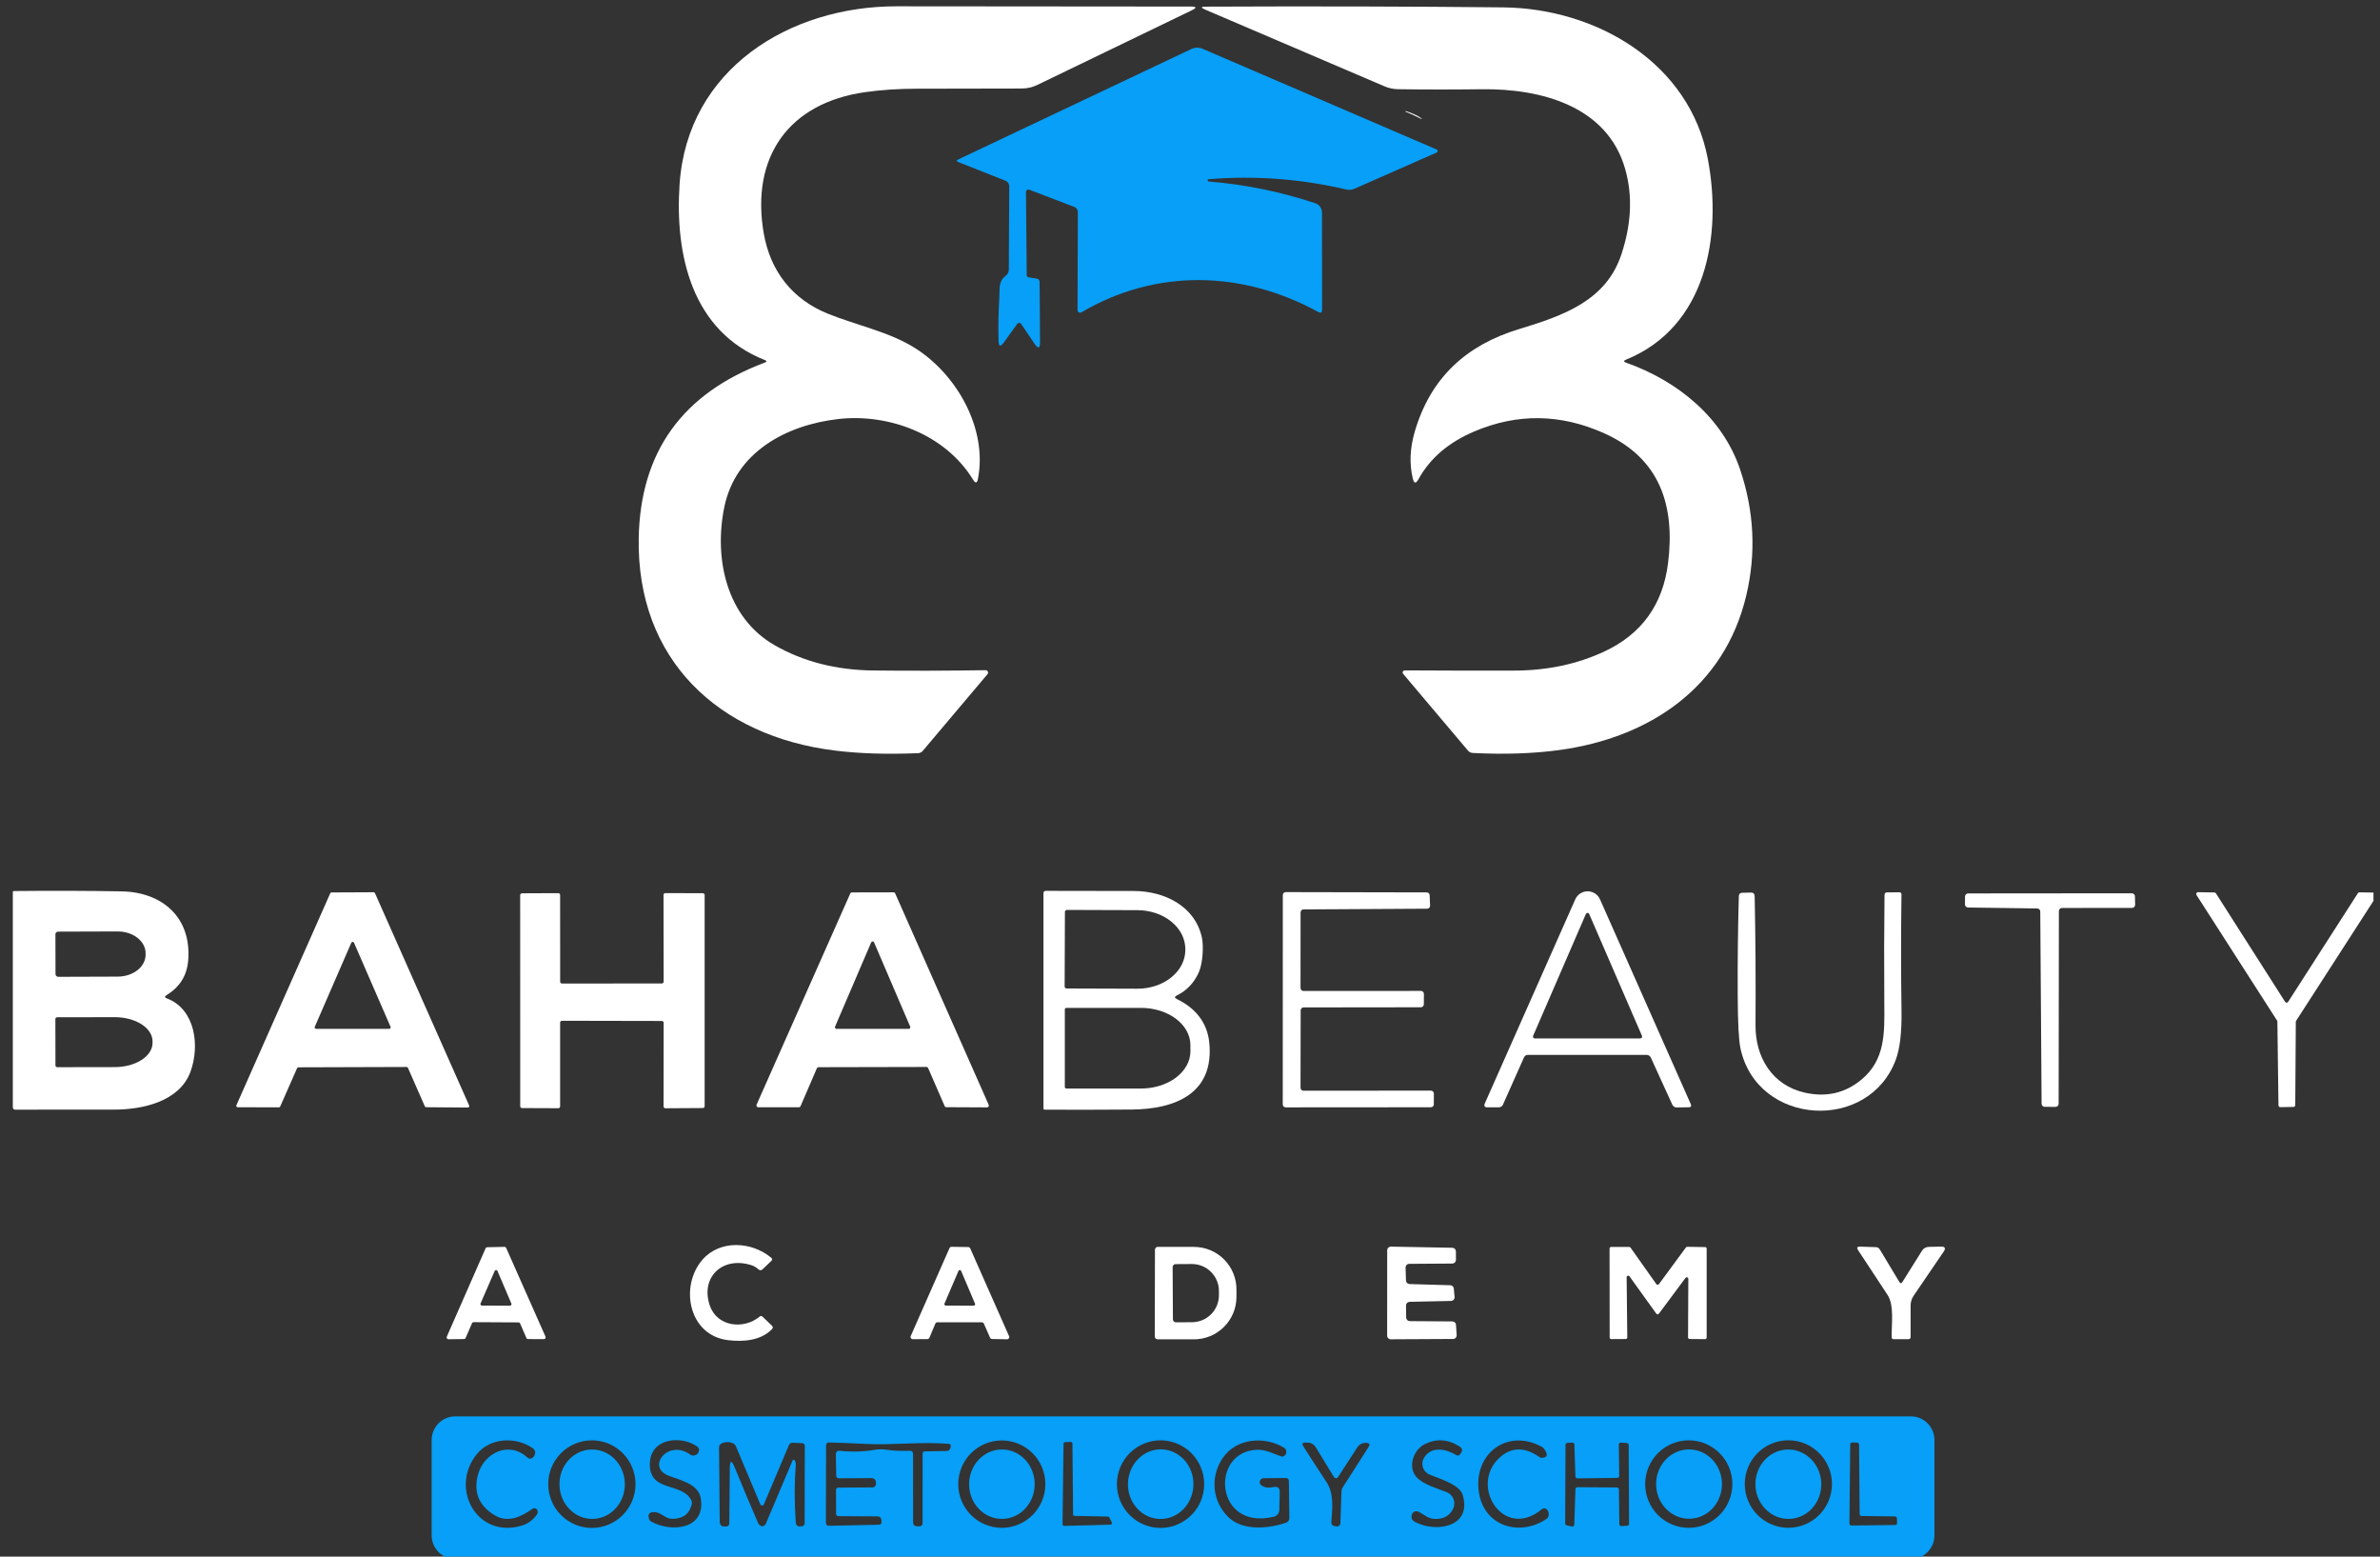 <svg width="182" height="119" viewBox="0 0 182 119" fill="none" xmlns="http://www.w3.org/2000/svg">
<rect x="0" y="0" width="182" height="119" fill="#333333" stroke="none"/>
<g clip-path="url(#clip0_63_758)">
<path d="M58.487 27.716C58.651 27.655 58.652 27.592 58.491 27.527C52.888 25.313 51.606 19.464 51.968 14.085C52.562 5.259 60.4 0.475 68.561 0.482C76.11 0.492 83.616 0.498 91.078 0.501C91.51 0.501 91.532 0.595 91.143 0.784L79.33 6.491C78.96 6.671 78.554 6.765 78.141 6.767C75.528 6.775 72.85 6.779 70.108 6.782C68.721 6.782 67.415 6.868 66.191 7.04C60.288 7.861 57.407 12.024 58.4 17.818C58.904 20.74 60.599 22.885 63.292 23.975C65.495 24.869 67.977 25.353 69.97 26.607C73.141 28.599 75.532 32.75 74.786 36.603C74.721 36.945 74.596 36.968 74.413 36.672C72.271 33.179 67.941 31.598 64.103 32.034C60.107 32.492 56.251 34.571 55.389 38.762C54.581 42.688 55.544 47.214 59.237 49.326C61.433 50.581 63.942 51.224 66.763 51.256C69.549 51.287 72.417 51.28 75.369 51.234C75.405 51.233 75.44 51.243 75.47 51.261C75.501 51.28 75.525 51.307 75.54 51.34C75.556 51.372 75.561 51.408 75.557 51.443C75.552 51.479 75.537 51.512 75.514 51.539L70.557 57.41C70.514 57.46 70.46 57.501 70.401 57.53C70.341 57.559 70.276 57.575 70.209 57.577C67.847 57.676 65.733 57.611 63.868 57.381C54.961 56.29 48.67 50.438 48.844 41.118C48.97 34.546 52.184 30.078 58.487 27.716Z" fill="white"/>
<path d="M124.354 27.727C128.292 29.119 131.731 31.922 133.068 35.891C134.146 39.093 134.302 42.306 133.536 45.531C131.858 52.594 126.097 56.403 119.251 57.338C117.263 57.609 115.058 57.684 112.635 57.563C112.478 57.556 112.348 57.492 112.247 57.37L107.297 51.511C107.278 51.488 107.266 51.459 107.262 51.43C107.258 51.4 107.263 51.37 107.275 51.342C107.288 51.315 107.308 51.292 107.333 51.275C107.358 51.259 107.387 51.25 107.417 51.249C110.173 51.266 112.971 51.271 115.809 51.264C118.314 51.259 120.603 50.774 122.676 49.81C125.541 48.474 127.169 46.213 127.56 43.027C128.093 38.694 126.977 35.055 122.679 33.125C119.348 31.63 116.035 31.583 112.74 32.983C110.773 33.817 109.351 35.035 108.471 36.636C108.276 36.993 108.131 36.973 108.036 36.578C107.771 35.464 107.817 34.286 108.174 33.045C109.381 28.861 112.149 26.375 116.153 25.161C119.581 24.125 122.821 22.976 123.988 19.447C124.756 17.132 124.855 14.965 124.285 12.944C122.911 8.062 117.762 6.768 113.32 6.822C111.116 6.851 108.977 6.85 106.902 6.819C106.55 6.814 106.202 6.74 105.877 6.601L92.15 0.73C91.807 0.582 91.822 0.508 92.194 0.508C100.362 0.472 107.94 0.49 114.929 0.563C122.082 0.636 129.213 4.798 130.601 12.162C131.71 18.04 130.477 24.997 124.35 27.491C124.145 27.573 124.146 27.652 124.354 27.727Z" fill="white"/>
<path d="M107.522 8.496C107.837 8.605 108.337 8.79 108.598 8.979C108.801 9.127 108.79 9.144 108.565 9.03C108.23 8.856 107.867 8.691 107.478 8.536C107.456 8.526 107.456 8.517 107.478 8.507C107.488 8.502 107.498 8.498 107.507 8.496C107.512 8.494 107.517 8.494 107.522 8.496Z" fill="white"/>
<path d="M12.753 76.321C14.935 77.138 15.297 79.948 14.565 81.933C13.732 84.198 10.938 84.826 8.724 84.826C6.139 84.831 3.613 84.832 1.147 84.83C1.102 84.83 1.06 84.812 1.029 84.781C0.998 84.75 0.98 84.707 0.98 84.663V68.211C0.98 68.15 1.011 68.119 1.074 68.117C3.951 68.087 6.694 68.096 9.303 68.142C12.373 68.197 14.637 70.098 14.395 73.38C14.3 74.62 13.728 75.459 12.728 76.084C12.578 76.179 12.586 76.258 12.753 76.321ZM4.238 71.424L4.245 74.47C4.245 74.498 4.25 74.524 4.261 74.549C4.271 74.574 4.286 74.597 4.306 74.616C4.325 74.635 4.348 74.65 4.373 74.659C4.398 74.67 4.424 74.674 4.451 74.674L9.01 74.659C9.575 74.657 10.116 74.479 10.514 74.165C10.912 73.851 11.135 73.426 11.133 72.984V72.867C11.133 72.648 11.077 72.431 10.969 72.229C10.861 72.027 10.703 71.844 10.505 71.689C10.306 71.535 10.071 71.413 9.812 71.33C9.553 71.247 9.275 71.205 8.995 71.206L4.437 71.221C4.384 71.222 4.333 71.244 4.296 71.282C4.258 71.32 4.238 71.371 4.238 71.424ZM4.234 77.902L4.241 81.45C4.241 81.467 4.245 81.485 4.251 81.501C4.258 81.517 4.268 81.532 4.281 81.545C4.293 81.557 4.308 81.567 4.324 81.574C4.34 81.581 4.358 81.584 4.375 81.584L8.782 81.577C9.161 81.576 9.537 81.528 9.887 81.434C10.238 81.34 10.556 81.203 10.824 81.031C11.092 80.858 11.304 80.653 11.448 80.428C11.593 80.203 11.667 79.963 11.666 79.719V79.603C11.664 79.113 11.359 78.643 10.816 78.298C10.274 77.952 9.54 77.759 8.774 77.76L4.368 77.767C4.333 77.767 4.298 77.781 4.273 77.807C4.248 77.832 4.234 77.866 4.234 77.902Z" fill="white"/>
<path d="M89.998 76.377C91.386 77.042 92.317 78.147 92.473 79.692C92.871 83.61 89.853 84.792 86.552 84.821C84.341 84.838 82.121 84.841 79.892 84.832C79.826 84.829 79.794 84.795 79.794 84.73V68.296C79.794 68.168 79.858 68.103 79.986 68.103C82.076 68.106 84.317 68.11 86.711 68.114C89.001 68.118 91.364 69.23 91.908 71.662C92.049 72.287 91.987 73.625 91.676 74.323C91.316 75.135 90.757 75.726 89.998 76.097C89.807 76.191 89.807 76.285 89.998 76.377ZM81.435 69.714L81.414 75.413C81.414 75.454 81.43 75.493 81.458 75.521C81.487 75.55 81.525 75.566 81.566 75.566L86.965 75.584C87.447 75.586 87.924 75.511 88.37 75.363C88.816 75.216 89.221 74.999 89.562 74.724C89.904 74.45 90.175 74.123 90.361 73.764C90.546 73.404 90.642 73.019 90.643 72.629V72.556C90.645 71.77 90.261 71.015 89.576 70.457C88.89 69.898 87.959 69.583 86.987 69.579L81.588 69.561C81.547 69.561 81.508 69.577 81.48 69.606C81.451 69.635 81.435 69.673 81.435 69.714ZM81.428 77.165V83.098C81.428 83.129 81.44 83.158 81.462 83.18C81.484 83.202 81.513 83.214 81.544 83.214H87.255C87.751 83.214 88.242 83.141 88.7 82.998C89.158 82.855 89.574 82.645 89.925 82.382C90.275 82.118 90.553 81.804 90.743 81.459C90.933 81.115 91.031 80.745 91.031 80.372V79.892C91.031 79.518 90.933 79.149 90.743 78.804C90.553 78.459 90.275 78.146 89.925 77.882C89.574 77.618 89.158 77.408 88.7 77.266C88.242 77.123 87.751 77.049 87.255 77.049H81.544C81.529 77.049 81.514 77.052 81.5 77.058C81.486 77.064 81.473 77.072 81.462 77.083C81.451 77.094 81.443 77.107 81.437 77.121C81.431 77.135 81.428 77.15 81.428 77.165Z" fill="white"/>
<path d="M21.327 84.654L18.174 84.646C18.156 84.646 18.139 84.641 18.123 84.633C18.107 84.624 18.094 84.611 18.084 84.596C18.075 84.581 18.069 84.564 18.067 84.546C18.066 84.528 18.069 84.51 18.076 84.494L25.255 68.289C25.263 68.27 25.277 68.253 25.294 68.242C25.311 68.23 25.332 68.224 25.352 68.224L28.57 68.209C28.592 68.209 28.613 68.215 28.631 68.226C28.649 68.238 28.663 68.255 28.672 68.274L35.876 84.512C35.884 84.529 35.887 84.547 35.886 84.566C35.885 84.585 35.879 84.603 35.869 84.619C35.858 84.634 35.844 84.647 35.828 84.656C35.811 84.665 35.793 84.669 35.774 84.668L32.585 84.643C32.564 84.642 32.544 84.636 32.527 84.624C32.509 84.613 32.496 84.597 32.487 84.577L31.194 81.633C31.185 81.613 31.171 81.597 31.153 81.585C31.135 81.573 31.114 81.567 31.092 81.567L22.816 81.593C22.795 81.593 22.775 81.6 22.757 81.611C22.74 81.623 22.726 81.639 22.718 81.658L21.428 84.588C21.419 84.608 21.405 84.625 21.387 84.636C21.369 84.648 21.348 84.654 21.327 84.654ZM24.073 78.492C24.065 78.51 24.062 78.529 24.063 78.548C24.065 78.567 24.071 78.586 24.081 78.602C24.092 78.618 24.106 78.631 24.123 78.64C24.14 78.648 24.159 78.653 24.178 78.652H29.759C29.778 78.653 29.797 78.648 29.814 78.64C29.831 78.631 29.845 78.618 29.856 78.602C29.866 78.586 29.872 78.567 29.874 78.548C29.875 78.529 29.872 78.51 29.864 78.492L27.07 72.066C27.061 72.046 27.047 72.03 27.029 72.019C27.011 72.007 26.99 72.001 26.969 72.001C26.947 72.001 26.927 72.007 26.909 72.019C26.891 72.03 26.876 72.046 26.867 72.066L24.073 78.492Z" fill="white"/>
<path d="M61.089 84.649H57.987C57.963 84.649 57.94 84.643 57.919 84.632C57.898 84.621 57.88 84.604 57.867 84.584C57.854 84.564 57.846 84.542 57.844 84.518C57.842 84.494 57.847 84.47 57.856 84.449L65.02 68.306C65.031 68.281 65.049 68.26 65.072 68.245C65.094 68.231 65.12 68.222 65.147 68.222L68.329 68.215C68.356 68.215 68.382 68.223 68.404 68.238C68.427 68.253 68.444 68.274 68.455 68.298L75.605 84.456C75.615 84.478 75.619 84.501 75.617 84.525C75.615 84.549 75.607 84.572 75.594 84.592C75.581 84.612 75.563 84.628 75.543 84.639C75.522 84.65 75.498 84.656 75.474 84.656L72.365 84.641C72.338 84.641 72.312 84.633 72.29 84.618C72.267 84.603 72.249 84.582 72.239 84.558L70.974 81.65C70.963 81.625 70.944 81.603 70.921 81.588C70.898 81.573 70.871 81.566 70.843 81.566L62.596 81.584C62.569 81.584 62.541 81.592 62.518 81.607C62.495 81.621 62.477 81.643 62.466 81.668L61.219 84.561C61.208 84.587 61.19 84.609 61.167 84.625C61.144 84.64 61.117 84.649 61.089 84.649ZM63.857 78.487C63.849 78.505 63.846 78.525 63.848 78.545C63.849 78.565 63.856 78.584 63.867 78.6C63.877 78.617 63.892 78.63 63.91 78.64C63.927 78.649 63.946 78.654 63.966 78.654H69.495C69.515 78.654 69.534 78.649 69.552 78.64C69.569 78.63 69.584 78.617 69.594 78.6C69.605 78.584 69.612 78.565 69.613 78.545C69.615 78.525 69.612 78.505 69.604 78.487L66.839 72.039C66.83 72.018 66.814 72 66.795 71.988C66.776 71.975 66.754 71.969 66.731 71.969C66.708 71.969 66.685 71.975 66.666 71.988C66.647 72 66.631 72.018 66.622 72.039L63.857 78.487Z" fill="white"/>
<path d="M99.456 69.748L99.452 75.531C99.452 75.591 99.476 75.648 99.518 75.69C99.56 75.733 99.617 75.756 99.677 75.756L108.663 75.753C108.723 75.753 108.78 75.776 108.822 75.819C108.864 75.861 108.888 75.918 108.888 75.978L108.881 76.778C108.881 76.838 108.857 76.895 108.815 76.937C108.773 76.979 108.716 77.003 108.656 77.003L99.688 77.014C99.628 77.014 99.571 77.038 99.529 77.08C99.487 77.122 99.463 77.18 99.463 77.239L99.452 83.157C99.452 83.217 99.476 83.274 99.518 83.317C99.56 83.359 99.617 83.382 99.677 83.382L109.424 83.375C109.454 83.375 109.484 83.381 109.511 83.393C109.539 83.404 109.563 83.421 109.584 83.442C109.605 83.464 109.622 83.489 109.633 83.517C109.644 83.545 109.649 83.574 109.649 83.604L109.645 84.426C109.644 84.485 109.62 84.541 109.578 84.583C109.536 84.624 109.48 84.647 109.421 84.647L98.318 84.655C98.288 84.655 98.259 84.649 98.232 84.638C98.205 84.626 98.18 84.61 98.159 84.589C98.138 84.568 98.121 84.543 98.11 84.516C98.099 84.488 98.093 84.459 98.093 84.429L98.097 68.425C98.097 68.365 98.12 68.308 98.163 68.265C98.205 68.223 98.262 68.199 98.321 68.199L109.102 68.221C109.159 68.221 109.215 68.243 109.257 68.283C109.299 68.323 109.324 68.378 109.326 68.436L109.359 69.235C109.36 69.265 109.355 69.295 109.344 69.323C109.334 69.351 109.318 69.376 109.297 69.398C109.276 69.42 109.252 69.437 109.225 69.449C109.197 69.461 109.168 69.467 109.138 69.468L99.68 69.522C99.621 69.522 99.564 69.546 99.521 69.588C99.479 69.631 99.456 69.688 99.456 69.748Z" fill="white"/>
<path d="M126.241 80.852C126.214 80.79 126.169 80.738 126.112 80.701C126.055 80.664 125.99 80.645 125.923 80.645L116.838 80.641C116.775 80.641 116.713 80.659 116.66 80.694C116.607 80.728 116.566 80.777 116.541 80.834L114.936 84.436C114.873 84.577 114.764 84.648 114.61 84.651L113.754 84.654C113.525 84.657 113.457 84.551 113.552 84.338L120.462 68.751C120.544 68.568 120.676 68.413 120.844 68.304C121.012 68.195 121.208 68.137 121.408 68.137C121.607 68.137 121.803 68.195 121.971 68.304C122.139 68.413 122.272 68.568 122.353 68.751L129.293 84.403C129.365 84.566 129.313 84.647 129.137 84.647L128.231 84.662C128.067 84.664 127.949 84.59 127.879 84.44L126.241 80.852ZM117.237 79.191C117.228 79.212 117.224 79.234 117.226 79.257C117.228 79.279 117.235 79.301 117.247 79.32C117.259 79.339 117.276 79.355 117.296 79.366C117.315 79.377 117.337 79.383 117.36 79.384H125.441C125.463 79.383 125.485 79.377 125.505 79.366C125.524 79.355 125.541 79.339 125.553 79.32C125.565 79.301 125.573 79.279 125.575 79.257C125.576 79.234 125.573 79.212 125.564 79.191L121.527 69.874C121.517 69.85 121.499 69.828 121.476 69.813C121.454 69.798 121.427 69.79 121.4 69.79C121.373 69.79 121.347 69.798 121.324 69.813C121.302 69.828 121.284 69.85 121.273 69.874L117.237 79.191Z" fill="white"/>
<path d="M134.246 78.38C134.228 80.834 135.532 82.975 138.018 83.531C139.649 83.897 141.085 83.57 142.327 82.549C144.182 81.022 144.11 78.951 144.095 76.755C144.073 73.837 144.078 71.058 144.11 68.416C144.112 68.286 144.177 68.22 144.305 68.22L145.236 68.213C145.35 68.213 145.407 68.27 145.407 68.384C145.366 71.415 145.367 74.386 145.41 77.297C145.432 78.913 145.29 80.142 144.983 80.983C142.928 86.588 134.384 86.09 133.097 80.157C132.964 79.552 132.893 78.21 132.884 76.133C132.871 73.473 132.9 70.932 132.97 68.511C132.975 68.341 133.062 68.254 133.231 68.249L133.88 68.235C134.076 68.227 134.176 68.323 134.181 68.522C134.246 71.716 134.268 75.002 134.246 78.38Z" fill="white"/>
<path d="M180.425 68.216L181.657 68.238C181.682 68.238 181.706 68.245 181.727 68.258C181.748 68.271 181.766 68.29 181.777 68.312C181.788 68.334 181.794 68.358 181.793 68.383C181.791 68.408 181.783 68.432 181.77 68.452L175.584 78.041C175.57 78.063 175.563 78.088 175.563 78.114L175.519 84.483C175.519 84.519 175.505 84.553 175.48 84.579C175.455 84.605 175.421 84.62 175.385 84.621L174.374 84.639C174.338 84.639 174.304 84.625 174.278 84.6C174.252 84.575 174.237 84.54 174.236 84.504L174.153 78.096C174.153 78.07 174.145 78.045 174.131 78.023L167.967 68.42C167.953 68.398 167.946 68.374 167.945 68.349C167.944 68.323 167.95 68.298 167.962 68.276C167.974 68.254 167.993 68.235 168.015 68.223C168.037 68.21 168.062 68.204 168.087 68.205L169.337 68.227C169.359 68.227 169.381 68.233 169.401 68.244C169.421 68.255 169.437 68.27 169.45 68.289L174.744 76.587C174.756 76.607 174.773 76.623 174.794 76.634C174.814 76.645 174.836 76.651 174.86 76.651C174.883 76.651 174.905 76.645 174.926 76.634C174.946 76.623 174.963 76.607 174.976 76.587L180.31 68.281C180.322 68.262 180.339 68.245 180.359 68.234C180.379 68.222 180.402 68.216 180.425 68.216Z" fill="white"/>
<path d="M42.833 78.173V84.582C42.833 84.618 42.818 84.654 42.792 84.68C42.767 84.706 42.732 84.72 42.695 84.72L39.919 84.709C39.901 84.709 39.883 84.706 39.867 84.699C39.85 84.692 39.835 84.681 39.822 84.669C39.809 84.656 39.799 84.641 39.792 84.624C39.785 84.607 39.782 84.589 39.782 84.571L39.778 68.428C39.778 68.391 39.793 68.356 39.818 68.33C39.844 68.305 39.879 68.29 39.916 68.29L42.695 68.279C42.732 68.279 42.767 68.294 42.792 68.32C42.818 68.345 42.833 68.38 42.833 68.417L42.836 75.051C42.836 75.069 42.84 75.087 42.847 75.104C42.854 75.121 42.864 75.136 42.877 75.149C42.889 75.162 42.905 75.172 42.921 75.179C42.938 75.186 42.956 75.189 42.974 75.189L50.613 75.182C50.649 75.182 50.684 75.167 50.71 75.141C50.736 75.115 50.75 75.08 50.75 75.044L50.739 68.413C50.739 68.377 50.754 68.342 50.78 68.316C50.806 68.29 50.841 68.275 50.877 68.275L53.747 68.283C53.784 68.283 53.819 68.297 53.844 68.323C53.87 68.349 53.885 68.384 53.885 68.421V84.567C53.885 84.604 53.87 84.639 53.844 84.665C53.819 84.691 53.784 84.706 53.747 84.706L50.881 84.724C50.844 84.724 50.809 84.709 50.783 84.683C50.758 84.657 50.743 84.622 50.743 84.585L50.75 78.188C50.75 78.17 50.747 78.152 50.74 78.135C50.733 78.118 50.723 78.103 50.71 78.09C50.697 78.078 50.682 78.067 50.665 78.06C50.649 78.053 50.631 78.05 50.613 78.05L42.971 78.035C42.934 78.035 42.899 78.05 42.873 78.076C42.847 78.102 42.833 78.137 42.833 78.173Z" fill="white"/>
<path d="M157.191 84.617L156.354 84.614C156.293 84.613 156.234 84.588 156.191 84.545C156.148 84.501 156.123 84.442 156.122 84.381L156.02 69.685C156.02 69.623 155.996 69.563 155.953 69.519C155.909 69.475 155.85 69.45 155.788 69.449L150.494 69.376C150.433 69.375 150.374 69.35 150.33 69.305C150.287 69.261 150.262 69.202 150.262 69.14L150.266 68.536C150.266 68.474 150.291 68.413 150.335 68.369C150.379 68.325 150.439 68.3 150.502 68.3L163.025 68.289C163.087 68.289 163.146 68.313 163.19 68.357C163.234 68.4 163.259 68.46 163.26 68.522L163.275 69.165C163.275 69.196 163.27 69.227 163.258 69.256C163.247 69.285 163.23 69.311 163.208 69.333C163.187 69.356 163.161 69.373 163.133 69.386C163.104 69.398 163.074 69.404 163.043 69.405L157.68 69.412C157.649 69.412 157.618 69.418 157.59 69.43C157.561 69.442 157.535 69.46 157.513 69.481C157.492 69.503 157.474 69.529 157.462 69.558C157.451 69.587 157.444 69.618 157.444 69.649L157.426 84.381C157.426 84.412 157.42 84.443 157.408 84.472C157.397 84.5 157.379 84.526 157.357 84.548C157.335 84.57 157.31 84.588 157.281 84.599C157.252 84.611 157.222 84.617 157.191 84.617Z" fill="white"/>
<path d="M57.425 96.709C55.208 96.029 53.548 97.672 54.28 99.806C54.834 101.424 56.86 101.667 58.099 100.646C58.172 100.585 58.242 100.588 58.309 100.653L59.041 101.355C59.058 101.37 59.071 101.389 59.08 101.41C59.089 101.431 59.094 101.453 59.094 101.476C59.094 101.498 59.09 101.521 59.082 101.542C59.073 101.563 59.061 101.582 59.045 101.598C58.197 102.485 56.864 102.591 55.686 102.452C52.635 102.096 51.953 98.298 53.736 96.28C55.063 94.775 57.461 94.895 58.972 96.146C59.069 96.226 59.072 96.309 58.98 96.397L58.324 97.025C58.213 97.132 58.102 97.133 57.99 97.029C57.826 96.879 57.638 96.772 57.425 96.709Z" fill="white"/>
<path d="M39.648 101.094L36.22 101.076C36.193 101.076 36.166 101.084 36.144 101.099C36.121 101.114 36.103 101.135 36.093 101.16L35.607 102.283C35.597 102.308 35.579 102.329 35.556 102.344C35.534 102.359 35.508 102.367 35.48 102.367L34.292 102.381C34.269 102.381 34.247 102.376 34.227 102.365C34.206 102.354 34.189 102.338 34.177 102.319C34.164 102.3 34.157 102.278 34.154 102.255C34.152 102.232 34.156 102.21 34.165 102.188L37.133 95.431C37.143 95.407 37.16 95.386 37.182 95.371C37.204 95.356 37.23 95.348 37.256 95.347L38.579 95.318C38.605 95.318 38.631 95.325 38.654 95.34C38.676 95.354 38.694 95.374 38.706 95.398L41.713 102.178C41.723 102.199 41.727 102.222 41.726 102.245C41.724 102.269 41.716 102.291 41.704 102.311C41.691 102.33 41.674 102.347 41.653 102.358C41.633 102.369 41.61 102.374 41.586 102.374L40.38 102.367C40.353 102.367 40.326 102.359 40.304 102.344C40.281 102.329 40.264 102.308 40.253 102.283L39.775 101.178C39.764 101.153 39.746 101.132 39.724 101.117C39.701 101.102 39.675 101.094 39.648 101.094ZM36.749 99.644C36.741 99.662 36.738 99.681 36.739 99.7C36.741 99.719 36.747 99.738 36.757 99.754C36.768 99.77 36.782 99.784 36.799 99.793C36.816 99.802 36.835 99.807 36.854 99.808L38.999 99.815C39.018 99.815 39.037 99.81 39.054 99.8C39.071 99.791 39.085 99.778 39.096 99.761C39.106 99.745 39.112 99.727 39.114 99.707C39.115 99.688 39.112 99.669 39.104 99.651L38.042 97.161C38.033 97.14 38.019 97.122 38 97.109C37.981 97.097 37.958 97.09 37.935 97.09C37.913 97.09 37.89 97.097 37.871 97.109C37.852 97.122 37.837 97.14 37.829 97.161L36.749 99.644Z" fill="white"/>
<path d="M71.528 101.185L71.072 102.268C71.059 102.298 71.038 102.324 71.011 102.342C70.984 102.36 70.952 102.37 70.919 102.37L69.793 102.377C69.765 102.377 69.738 102.37 69.714 102.357C69.69 102.344 69.669 102.325 69.654 102.302C69.639 102.279 69.63 102.252 69.628 102.225C69.625 102.198 69.63 102.17 69.64 102.145L72.608 95.416C72.621 95.386 72.642 95.361 72.669 95.343C72.696 95.324 72.728 95.315 72.76 95.314L74.039 95.333C74.072 95.333 74.103 95.342 74.13 95.359C74.157 95.377 74.178 95.401 74.192 95.431L77.167 102.152C77.177 102.177 77.182 102.205 77.179 102.233C77.177 102.261 77.167 102.287 77.152 102.311C77.136 102.334 77.115 102.353 77.091 102.365C77.066 102.378 77.039 102.385 77.011 102.384L75.859 102.363C75.827 102.362 75.796 102.352 75.769 102.334C75.743 102.316 75.722 102.29 75.71 102.261L75.235 101.185C75.222 101.156 75.201 101.131 75.174 101.113C75.147 101.096 75.115 101.087 75.083 101.087L71.684 101.083C71.651 101.083 71.618 101.092 71.591 101.11C71.563 101.128 71.541 101.154 71.528 101.185ZM72.224 99.658C72.218 99.675 72.215 99.693 72.217 99.71C72.219 99.728 72.225 99.745 72.235 99.76C72.245 99.774 72.259 99.787 72.275 99.795C72.29 99.803 72.308 99.807 72.326 99.807L74.463 99.815C74.481 99.814 74.499 99.809 74.514 99.801C74.53 99.792 74.543 99.78 74.553 99.764C74.563 99.749 74.569 99.732 74.57 99.714C74.571 99.696 74.568 99.678 74.561 99.662L73.496 97.154C73.487 97.134 73.474 97.118 73.456 97.106C73.438 97.094 73.417 97.088 73.396 97.088C73.375 97.088 73.354 97.094 73.337 97.106C73.319 97.118 73.305 97.134 73.297 97.154L72.224 99.658Z" fill="white"/>
<path d="M88.32 95.533C88.321 95.476 88.344 95.421 88.385 95.381C88.426 95.341 88.481 95.318 88.538 95.318L91.31 95.322C91.737 95.323 92.159 95.408 92.553 95.572C92.947 95.736 93.305 95.977 93.606 96.279C93.907 96.581 94.146 96.94 94.308 97.335C94.471 97.729 94.554 98.152 94.553 98.579V99.146C94.552 99.573 94.467 99.995 94.303 100.389C94.138 100.783 93.898 101.141 93.596 101.442C93.293 101.743 92.934 101.981 92.54 102.144C92.145 102.306 91.722 102.389 91.295 102.388L88.523 102.385C88.494 102.385 88.466 102.379 88.439 102.368C88.412 102.357 88.388 102.34 88.368 102.32C88.348 102.299 88.332 102.274 88.321 102.248C88.311 102.221 88.305 102.192 88.306 102.163L88.32 95.533ZM89.672 96.867L89.694 100.865C89.695 100.924 89.719 100.981 89.761 101.022C89.803 101.064 89.859 101.087 89.918 101.087L91.157 101.08C91.429 101.078 91.697 101.024 91.947 100.919C92.197 100.814 92.424 100.661 92.615 100.468C92.806 100.276 92.957 100.048 93.059 99.797C93.162 99.547 93.213 99.278 93.212 99.008V98.681C93.211 98.41 93.156 98.142 93.051 97.893C92.946 97.643 92.792 97.417 92.6 97.227C92.407 97.036 92.178 96.885 91.927 96.783C91.676 96.681 91.407 96.629 91.136 96.631L89.897 96.638C89.867 96.638 89.837 96.644 89.81 96.655C89.782 96.667 89.757 96.684 89.736 96.705C89.715 96.727 89.699 96.752 89.688 96.779C89.677 96.807 89.671 96.837 89.672 96.867Z" fill="white"/>
<path d="M107.808 100.997L111.062 101.019C111.133 101.018 111.201 101.045 111.253 101.094C111.305 101.143 111.336 101.209 111.341 101.28L111.392 102.062C111.394 102.1 111.389 102.138 111.376 102.175C111.363 102.211 111.343 102.244 111.317 102.272C111.291 102.3 111.259 102.322 111.224 102.337C111.189 102.352 111.151 102.36 111.113 102.36L106.355 102.385C106.318 102.385 106.282 102.378 106.248 102.364C106.214 102.35 106.184 102.329 106.158 102.303C106.132 102.277 106.111 102.247 106.097 102.213C106.083 102.179 106.076 102.142 106.076 102.105L106.08 95.581C106.08 95.544 106.087 95.507 106.101 95.473C106.115 95.439 106.136 95.407 106.163 95.382C106.189 95.356 106.22 95.335 106.254 95.321C106.289 95.307 106.325 95.3 106.362 95.301L111.058 95.388C111.131 95.389 111.201 95.418 111.252 95.47C111.304 95.522 111.333 95.591 111.334 95.664L111.337 96.315C111.337 96.389 111.309 96.459 111.257 96.512C111.205 96.564 111.135 96.594 111.062 96.595L107.765 96.617C107.727 96.617 107.69 96.624 107.656 96.639C107.622 96.653 107.591 96.674 107.565 96.701C107.539 96.728 107.518 96.76 107.505 96.794C107.491 96.829 107.485 96.867 107.486 96.904L107.515 97.889C107.516 97.961 107.546 98.029 107.596 98.08C107.647 98.13 107.715 98.16 107.786 98.162L110.906 98.252C110.974 98.255 111.039 98.282 111.088 98.329C111.138 98.376 111.168 98.439 111.174 98.507L111.232 99.147C111.236 99.185 111.231 99.223 111.219 99.26C111.207 99.296 111.188 99.33 111.163 99.359C111.137 99.387 111.106 99.41 111.071 99.426C111.037 99.442 110.999 99.451 110.961 99.452L107.79 99.521C107.717 99.523 107.647 99.554 107.596 99.607C107.545 99.66 107.517 99.731 107.518 99.805L107.529 100.721C107.53 100.794 107.56 100.864 107.612 100.916C107.664 100.968 107.735 100.997 107.808 100.997Z" fill="white"/>
<path d="M124.321 102.363L123.212 102.37C123.18 102.37 123.15 102.357 123.127 102.335C123.105 102.312 123.092 102.282 123.092 102.25L123.085 95.445C123.085 95.413 123.098 95.383 123.12 95.361C123.143 95.338 123.173 95.325 123.205 95.325H124.589C124.608 95.325 124.627 95.33 124.644 95.339C124.661 95.348 124.676 95.361 124.687 95.376L126.665 98.171C126.676 98.187 126.691 98.199 126.708 98.207C126.724 98.216 126.743 98.22 126.761 98.22C126.78 98.22 126.798 98.216 126.815 98.207C126.832 98.199 126.846 98.187 126.857 98.171L128.923 95.365C128.934 95.35 128.949 95.337 128.966 95.328C128.983 95.319 129.002 95.314 129.021 95.314L130.39 95.336C130.422 95.336 130.453 95.349 130.475 95.371C130.497 95.394 130.51 95.424 130.51 95.456V102.254C130.51 102.285 130.497 102.316 130.475 102.338C130.453 102.361 130.422 102.374 130.39 102.374L129.205 102.363C129.174 102.363 129.143 102.35 129.121 102.328C129.099 102.305 129.086 102.275 129.086 102.243L129.108 97.768C129.108 97.742 129.101 97.717 129.086 97.696C129.072 97.674 129.05 97.659 129.026 97.65C129.002 97.642 128.975 97.642 128.951 97.65C128.926 97.658 128.905 97.674 128.89 97.695L126.854 100.429C126.843 100.444 126.828 100.456 126.811 100.465C126.795 100.473 126.776 100.477 126.758 100.477C126.739 100.477 126.721 100.473 126.704 100.465C126.687 100.456 126.673 100.444 126.662 100.429L124.607 97.572C124.592 97.551 124.571 97.535 124.547 97.527C124.522 97.519 124.496 97.519 124.471 97.527C124.447 97.535 124.426 97.551 124.411 97.572C124.396 97.593 124.389 97.619 124.39 97.644L124.44 102.243C124.44 102.275 124.428 102.305 124.405 102.328C124.383 102.35 124.353 102.363 124.321 102.363Z" fill="white"/>
<path d="M145.483 97.998L146.976 95.614C147.031 95.525 147.108 95.451 147.199 95.4C147.29 95.348 147.393 95.321 147.498 95.319L148.425 95.301C148.742 95.296 148.81 95.425 148.632 95.686L146.338 99.052C146.185 99.275 146.104 99.539 146.106 99.809V102.193C146.106 102.317 146.044 102.378 145.921 102.378H144.827C144.718 102.381 144.661 102.328 144.657 102.219C144.635 101.266 144.874 99.801 144.338 98.987C143.516 97.732 142.766 96.592 142.087 95.567C141.967 95.382 142.016 95.294 142.236 95.301L143.446 95.341C143.582 95.346 143.683 95.405 143.751 95.519L145.24 97.995C145.32 98.128 145.401 98.129 145.483 97.998Z" fill="white"/>
<path d="M92.429 13.702C92.376 13.704 92.35 13.732 92.35 13.786V13.789C92.35 13.842 92.376 13.872 92.429 13.876C95.207 14.099 97.925 14.653 100.583 15.538C100.731 15.587 100.86 15.683 100.952 15.811C101.044 15.938 101.093 16.092 101.093 16.25L101.101 23.669C101.101 23.897 101.002 23.956 100.804 23.847C95.028 20.688 88.433 20.503 82.689 23.88C82.66 23.897 82.627 23.906 82.593 23.906C82.559 23.906 82.526 23.897 82.496 23.88C82.467 23.862 82.442 23.837 82.425 23.807C82.408 23.777 82.399 23.744 82.399 23.709L82.424 16.214C82.424 16.127 82.398 16.043 82.35 15.972C82.301 15.901 82.232 15.847 82.153 15.818L78.71 14.502C78.682 14.491 78.651 14.488 78.621 14.492C78.591 14.495 78.562 14.507 78.537 14.524C78.512 14.542 78.492 14.565 78.478 14.592C78.464 14.619 78.457 14.649 78.457 14.68L78.515 21.012C78.515 21.126 78.57 21.19 78.681 21.205L79.25 21.292C79.417 21.316 79.5 21.413 79.5 21.583L79.533 26.134C79.535 26.65 79.393 26.695 79.105 26.268L78.087 24.76C78.071 24.735 78.049 24.715 78.023 24.702C77.997 24.688 77.969 24.68 77.939 24.68C77.91 24.68 77.881 24.686 77.855 24.7C77.829 24.713 77.807 24.732 77.79 24.756L76.761 26.184C76.505 26.538 76.371 26.496 76.359 26.057C76.33 24.95 76.35 23.839 76.42 22.724C76.46 22.091 76.326 21.517 76.906 21.085C76.98 21.028 77.04 20.955 77.082 20.871C77.123 20.787 77.145 20.695 77.145 20.601L77.177 14.24C77.177 14.148 77.15 14.058 77.098 13.982C77.046 13.906 76.973 13.848 76.888 13.815L73.289 12.393C73.127 12.328 73.125 12.259 73.282 12.186L91.114 3.742C91.246 3.68 91.39 3.647 91.535 3.645C91.681 3.642 91.825 3.67 91.958 3.728L109.863 11.43C109.885 11.439 109.905 11.455 109.918 11.476C109.932 11.496 109.939 11.52 109.939 11.545C109.939 11.569 109.932 11.593 109.918 11.614C109.905 11.634 109.885 11.65 109.863 11.659L103.576 14.429C103.373 14.519 103.164 14.538 102.949 14.487C99.475 13.671 95.968 13.409 92.429 13.702Z" fill="#079FF7"/>
<path d="M147.929 117.376C147.929 117.855 147.739 118.314 147.401 118.653C147.064 118.992 146.605 119.182 146.128 119.182H34.81C34.333 119.182 33.874 118.992 33.537 118.653C33.199 118.314 33.009 117.855 33.009 117.376V110.084C33.009 109.605 33.199 109.145 33.537 108.806C33.874 108.468 34.333 108.277 34.81 108.277H146.128C146.605 108.277 147.064 108.468 147.401 108.806C147.739 109.145 147.929 109.605 147.929 110.084V117.376ZM37.821 115.834C36.623 115.11 36.198 114.082 36.546 112.752C36.981 111.069 38.926 110.12 40.34 111.432C40.387 111.476 40.446 111.503 40.51 111.509C40.574 111.515 40.637 111.499 40.691 111.465C40.788 111.402 40.854 111.319 40.891 111.214C40.968 111.001 40.913 110.83 40.727 110.702C39.416 109.797 37.47 109.917 36.459 111.167C34.346 113.792 36.492 117.663 39.908 116.627C40.37 116.486 40.75 116.208 41.05 115.791C41.125 115.687 41.141 115.576 41.097 115.46C41.084 115.424 41.062 115.392 41.034 115.366C41.007 115.34 40.973 115.321 40.937 115.31C40.901 115.298 40.862 115.296 40.825 115.302C40.787 115.307 40.751 115.322 40.72 115.344C39.858 115.954 38.832 116.449 37.821 115.834ZM48.598 113.457C48.598 112.569 48.246 111.718 47.62 111.09C46.995 110.462 46.146 110.109 45.261 110.109C44.376 110.109 43.527 110.462 42.901 111.09C42.275 111.718 41.923 112.569 41.923 113.457C41.923 114.345 42.275 115.197 42.901 115.824C43.527 116.452 44.376 116.805 45.261 116.805C46.146 116.805 46.995 116.452 47.62 115.824C48.246 115.197 48.598 114.345 48.598 113.457ZM51.091 112.796C49.417 112.123 51.113 109.982 52.798 111.207C52.875 111.261 52.968 111.283 53.059 111.269C53.211 111.242 53.317 111.18 53.377 111.084C53.515 110.865 53.477 110.686 53.262 110.546C52.03 109.72 49.721 109.942 49.692 111.912C49.663 114.093 52.095 113.297 52.845 114.649C52.91 114.771 52.926 114.898 52.892 115.031C52.721 115.707 52.272 116.066 51.548 116.107C51.08 116.136 50.87 115.944 50.5 115.729C50.341 115.639 50.171 115.595 49.989 115.595C49.642 115.599 49.523 115.774 49.634 116.118C49.662 116.207 49.723 116.281 49.805 116.325C51.323 117.165 53.979 116.932 53.588 114.544C53.403 113.417 51.99 113.155 51.091 112.796ZM79.939 113.457C79.939 112.571 79.588 111.722 78.963 111.095C78.339 110.469 77.492 110.117 76.609 110.117C75.725 110.117 74.878 110.469 74.254 111.095C73.629 111.722 73.278 112.571 73.278 113.457C73.278 114.343 73.629 115.193 74.254 115.819C74.878 116.446 75.725 116.798 76.609 116.798C77.492 116.798 78.339 116.446 78.963 115.819C79.588 115.193 79.939 114.343 79.939 113.457ZM92.085 113.457C92.085 112.569 91.734 111.718 91.108 111.09C90.482 110.462 89.633 110.109 88.748 110.109C87.863 110.109 87.014 110.462 86.388 111.09C85.762 111.718 85.41 112.569 85.41 113.457C85.41 114.345 85.762 115.197 86.388 115.824C87.014 116.452 87.863 116.805 88.748 116.805C89.633 116.805 90.482 116.452 91.108 115.824C91.734 115.197 92.085 114.345 92.085 113.457ZM97.861 114.082L97.829 115.435C97.825 115.554 97.783 115.669 97.707 115.761C97.632 115.854 97.528 115.919 97.412 115.947C92.886 117.049 92.495 110.956 96.133 110.829C96.767 110.807 97.372 111.127 97.955 111.331C97.998 111.345 98.044 111.35 98.088 111.344C98.133 111.337 98.176 111.32 98.213 111.294C98.321 111.214 98.372 111.108 98.365 110.975C98.362 110.912 98.343 110.851 98.311 110.797C98.278 110.743 98.234 110.698 98.18 110.666C96.654 109.757 94.531 109.96 93.506 111.458C92.524 112.897 92.683 114.824 93.991 116.031C95.089 117.049 97.053 116.856 98.354 116.402C98.425 116.376 98.486 116.329 98.53 116.267C98.573 116.206 98.597 116.132 98.597 116.056L98.561 113.228C98.558 113.066 98.477 112.986 98.318 112.988L96.629 113.006C96.566 113.006 96.504 113.026 96.453 113.063C96.401 113.1 96.363 113.153 96.344 113.213C96.324 113.274 96.325 113.339 96.345 113.399C96.365 113.459 96.403 113.511 96.455 113.548C96.689 113.72 97 113.765 97.386 113.683C97.713 113.615 97.871 113.748 97.861 114.082ZM111.635 111.193L111.7 111.109C111.864 110.893 111.83 110.713 111.598 110.567C110.714 110.012 109.825 109.96 108.931 110.411C108.076 110.844 107.587 112.221 108.391 112.992C108.949 113.526 109.928 113.792 110.631 114.071C110.75 114.119 110.857 114.19 110.947 114.281C111.037 114.372 111.107 114.48 111.153 114.6C111.199 114.72 111.22 114.847 111.214 114.975C111.209 115.103 111.177 115.229 111.12 115.344C110.852 115.884 110.38 116.142 109.703 116.118C109.185 116.1 108.899 115.769 108.464 115.562C108.397 115.53 108.322 115.52 108.248 115.533C108.175 115.546 108.107 115.581 108.054 115.635C108.021 115.668 107.995 115.708 107.978 115.754C107.879 116.014 107.952 116.209 108.196 116.34C109.83 117.208 112.598 116.736 111.848 114.268C111.606 113.475 110.004 113.014 109.315 112.727C109.196 112.677 109.088 112.601 109 112.506C108.913 112.41 108.847 112.296 108.808 112.172C108.769 112.048 108.758 111.917 108.775 111.788C108.791 111.659 108.836 111.535 108.906 111.425C109.471 110.535 110.587 110.76 111.366 111.243C111.41 111.27 111.462 111.28 111.511 111.27C111.561 111.261 111.605 111.233 111.635 111.193ZM114.87 111.269C115.716 110.619 116.661 110.655 117.704 111.374C117.781 111.43 117.877 111.455 117.972 111.443C118.354 111.405 118.384 111.171 118.063 110.742C118.025 110.689 117.975 110.646 117.918 110.615C115.273 109.142 112.627 111.153 113.098 114.115C113.512 116.714 116.237 117.477 118.251 116.122C118.301 116.089 118.343 116.045 118.374 115.993C118.404 115.942 118.423 115.884 118.429 115.824C118.448 115.642 118.401 115.499 118.288 115.395C118.162 115.278 118.031 115.275 117.896 115.384C114.892 117.856 112.182 113.341 114.87 111.269ZM132.474 113.454C132.474 112.567 132.123 111.716 131.498 111.089C130.872 110.462 130.024 110.109 129.14 110.109C128.256 110.109 127.408 110.462 126.783 111.089C126.158 111.716 125.807 112.567 125.807 113.454C125.807 114.34 126.158 115.191 126.783 115.818C127.408 116.445 128.256 116.798 129.14 116.798C130.024 116.798 130.872 116.445 131.498 115.818C132.123 115.191 132.474 114.34 132.474 113.454ZM140.091 113.45C140.091 113.011 140.005 112.576 139.837 112.17C139.67 111.764 139.424 111.396 139.114 111.085C138.805 110.775 138.437 110.528 138.033 110.36C137.628 110.192 137.195 110.106 136.757 110.106C136.319 110.106 135.886 110.192 135.481 110.36C135.077 110.528 134.709 110.775 134.4 111.085C134.09 111.396 133.845 111.764 133.677 112.17C133.51 112.576 133.423 113.011 133.423 113.45C133.423 114.337 133.775 115.187 134.4 115.815C135.025 116.442 135.873 116.794 136.757 116.794C137.641 116.794 138.489 116.442 139.114 115.815C139.74 115.187 140.091 114.337 140.091 113.45ZM82.182 115.885C82.149 115.884 82.117 115.871 82.094 115.847C82.071 115.823 82.058 115.791 82.058 115.758L82.011 110.357C82.011 110.34 82.008 110.323 82.001 110.307C81.995 110.291 81.985 110.277 81.973 110.265C81.961 110.253 81.946 110.244 81.931 110.238C81.915 110.232 81.898 110.229 81.881 110.229L81.446 110.248C81.414 110.249 81.385 110.263 81.362 110.286C81.34 110.309 81.327 110.339 81.327 110.371L81.254 116.521C81.254 116.538 81.257 116.555 81.264 116.571C81.271 116.587 81.28 116.601 81.293 116.613C81.305 116.625 81.319 116.634 81.335 116.64C81.351 116.646 81.368 116.649 81.385 116.649L84.907 116.558C84.928 116.557 84.949 116.552 84.967 116.541C84.986 116.531 85.001 116.516 85.012 116.498C85.023 116.48 85.03 116.459 85.031 116.438C85.032 116.416 85.028 116.395 85.019 116.376L84.834 116.005C84.824 115.985 84.808 115.968 84.789 115.956C84.77 115.944 84.748 115.937 84.725 115.936L82.182 115.885ZM55.809 112.261C55.816 111.614 55.942 111.59 56.186 112.189C56.79 113.66 57.385 115.074 57.972 116.431C58.016 116.53 58.086 116.601 58.182 116.645C58.217 116.66 58.254 116.669 58.291 116.67C58.328 116.671 58.366 116.664 58.401 116.65C58.436 116.636 58.468 116.615 58.495 116.589C58.523 116.563 58.544 116.531 58.559 116.496L60.61 111.647C60.617 111.631 60.628 111.618 60.642 111.608C60.656 111.598 60.672 111.593 60.69 111.592C60.707 111.591 60.724 111.595 60.738 111.604C60.753 111.612 60.765 111.625 60.773 111.64C60.836 111.749 60.863 111.866 60.853 111.992C60.744 113.388 60.744 114.849 60.853 116.376C60.87 116.611 60.996 116.714 61.23 116.685L61.331 116.674C61.387 116.667 61.438 116.64 61.474 116.599C61.511 116.557 61.531 116.504 61.531 116.449L61.545 110.556C61.545 110.409 61.471 110.331 61.324 110.324L60.636 110.295C60.483 110.287 60.378 110.354 60.32 110.495L58.414 115.002C58.403 115.028 58.384 115.051 58.36 115.067C58.336 115.082 58.307 115.091 58.279 115.091C58.25 115.091 58.221 115.082 58.197 115.067C58.173 115.051 58.154 115.028 58.143 115.002L56.284 110.582C56.228 110.449 56.132 110.358 55.994 110.309C55.723 110.212 55.458 110.222 55.197 110.338C55.054 110.401 54.984 110.512 54.986 110.669L55.037 116.307C55.04 116.588 55.181 116.718 55.461 116.696L55.566 116.689C55.621 116.685 55.673 116.661 55.711 116.621C55.748 116.581 55.769 116.529 55.769 116.474L55.809 112.261ZM63.944 112.785L63.919 111.203C63.916 110.988 64.022 110.891 64.237 110.913C65.146 111.007 66.032 110.981 66.897 110.833C67.192 110.784 67.476 110.781 67.749 110.822C68.361 110.92 68.959 110.927 69.564 110.909C69.736 110.904 69.822 110.988 69.822 111.16L69.825 116.343C69.825 116.571 69.94 116.685 70.169 116.685H70.325C70.385 116.684 70.442 116.66 70.484 116.617C70.526 116.574 70.55 116.516 70.55 116.456L70.553 111.116C70.553 111.073 70.57 111.032 70.6 111.002C70.63 110.971 70.67 110.954 70.713 110.953L72.387 110.924C72.46 110.923 72.53 110.897 72.585 110.849C72.64 110.802 72.677 110.737 72.688 110.666L72.702 110.564C72.722 110.45 72.673 110.388 72.557 110.378C70.409 110.2 68.274 110.491 66.158 110.382C65.281 110.334 64.353 110.297 63.375 110.273C63.348 110.272 63.322 110.277 63.297 110.286C63.272 110.296 63.249 110.311 63.23 110.33C63.21 110.349 63.195 110.372 63.184 110.397C63.174 110.422 63.169 110.449 63.169 110.476L63.158 116.387C63.158 116.561 63.245 116.646 63.419 116.641L67.22 116.561C67.246 116.561 67.273 116.555 67.297 116.544C67.321 116.533 67.343 116.517 67.361 116.498C67.379 116.478 67.393 116.455 67.402 116.429C67.41 116.404 67.414 116.377 67.412 116.351L67.401 116.209C67.386 116.02 67.284 115.924 67.093 115.922L64.114 115.904C63.996 115.901 63.937 115.841 63.937 115.722L63.929 113.915C63.929 113.789 63.992 113.725 64.118 113.723L66.731 113.708C66.795 113.708 66.857 113.683 66.904 113.638C66.95 113.594 66.978 113.533 66.981 113.468L66.988 113.348C66.99 113.303 66.983 113.257 66.967 113.214C66.951 113.172 66.927 113.133 66.895 113.1C66.864 113.067 66.827 113.04 66.785 113.023C66.744 113.005 66.7 112.995 66.654 112.996L64.172 113.01C64.022 113.01 63.946 112.935 63.944 112.785ZM102.315 112.926C102.298 112.952 102.275 112.972 102.248 112.987C102.222 113.001 102.192 113.008 102.161 113.008C102.131 113.007 102.101 112.999 102.075 112.985C102.049 112.97 102.026 112.949 102.01 112.923L100.615 110.633C100.549 110.525 100.456 110.436 100.345 110.375C100.233 110.314 100.108 110.283 99.981 110.284H99.8C99.594 110.286 99.546 110.374 99.655 110.546C100.206 111.416 100.805 112.341 101.452 113.323C102.032 114.21 101.873 115.355 101.811 116.351C101.801 116.537 101.888 116.643 102.072 116.667L102.22 116.689C102.255 116.693 102.29 116.691 102.323 116.681C102.356 116.671 102.387 116.655 102.414 116.632C102.44 116.61 102.461 116.583 102.476 116.552C102.491 116.521 102.499 116.487 102.499 116.452L102.583 114.024C102.588 113.903 102.623 113.793 102.688 113.693L104.666 110.6C104.775 110.43 104.73 110.332 104.532 110.306C104.378 110.284 104.222 110.313 104.065 110.393C103.963 110.445 103.875 110.524 103.811 110.622L102.315 112.926ZM123.821 112.832C123.821 112.871 123.806 112.908 123.779 112.936C123.751 112.964 123.715 112.98 123.676 112.981L120.621 113.017C120.582 113.017 120.545 113.002 120.517 112.975C120.49 112.948 120.474 112.911 120.473 112.872L120.393 110.429C120.392 110.409 120.388 110.39 120.38 110.372C120.372 110.353 120.36 110.337 120.346 110.324C120.331 110.31 120.314 110.3 120.295 110.293C120.277 110.286 120.257 110.283 120.237 110.284L119.857 110.302C119.818 110.304 119.782 110.32 119.756 110.348C119.73 110.376 119.715 110.413 119.715 110.451L119.69 116.46C119.69 116.494 119.701 116.526 119.722 116.553C119.743 116.579 119.773 116.598 119.806 116.605L120.204 116.696C120.226 116.701 120.248 116.701 120.27 116.696C120.291 116.691 120.311 116.682 120.328 116.668C120.346 116.655 120.36 116.637 120.37 116.618C120.38 116.598 120.385 116.576 120.386 116.554L120.476 113.835C120.477 113.796 120.493 113.759 120.521 113.732C120.549 113.705 120.586 113.69 120.625 113.69L123.654 113.712C123.692 113.713 123.729 113.728 123.756 113.755C123.783 113.782 123.798 113.819 123.799 113.857L123.832 116.521C123.832 116.542 123.837 116.562 123.845 116.58C123.853 116.598 123.865 116.615 123.88 116.629C123.895 116.642 123.913 116.653 123.932 116.659C123.951 116.666 123.971 116.668 123.991 116.667L124.437 116.638C124.474 116.635 124.509 116.618 124.535 116.59C124.56 116.563 124.575 116.526 124.575 116.489L124.546 110.462C124.545 110.425 124.53 110.389 124.505 110.363C124.479 110.336 124.445 110.319 124.408 110.317L123.948 110.287C123.928 110.286 123.907 110.29 123.889 110.297C123.87 110.304 123.852 110.315 123.838 110.328C123.823 110.342 123.812 110.359 123.804 110.378C123.796 110.396 123.792 110.416 123.792 110.437L123.821 112.832ZM142.352 115.893C142.313 115.892 142.276 115.876 142.249 115.848C142.222 115.82 142.207 115.782 142.207 115.744L142.164 110.437C142.164 110.398 142.149 110.361 142.123 110.334C142.096 110.306 142.06 110.289 142.022 110.287L141.638 110.273C141.619 110.272 141.599 110.276 141.581 110.283C141.563 110.29 141.546 110.301 141.532 110.314C141.518 110.328 141.507 110.344 141.499 110.362C141.491 110.379 141.486 110.399 141.486 110.418L141.428 116.467C141.427 116.487 141.431 116.507 141.439 116.526C141.446 116.545 141.457 116.562 141.471 116.576C141.486 116.59 141.503 116.602 141.521 116.609C141.54 116.617 141.56 116.62 141.58 116.62L144.925 116.583C144.945 116.583 144.964 116.579 144.982 116.572C145.001 116.564 145.017 116.553 145.031 116.538C145.045 116.524 145.056 116.507 145.063 116.489C145.07 116.47 145.074 116.45 145.073 116.431L145.059 116.071C145.058 116.032 145.042 115.996 145.015 115.969C144.988 115.942 144.952 115.926 144.914 115.925L142.352 115.893Z" fill="#079FF7"/>
<path d="M42.783 113.516C42.813 114.981 43.957 116.145 45.338 116.116C46.718 116.087 47.813 114.876 47.782 113.411C47.752 111.946 46.608 110.781 45.227 110.81C43.846 110.839 42.752 112.051 42.783 113.516Z" fill="#079FF7"/>
<path d="M74.108 113.44C74.096 114.905 75.208 116.103 76.593 116.115C77.978 116.127 79.111 114.949 79.123 113.484C79.136 112.018 78.024 110.82 76.639 110.808C75.254 110.796 74.121 111.974 74.108 113.44Z" fill="#079FF7"/>
<path d="M86.256 113.386C86.212 114.854 87.298 116.079 88.68 116.12C90.062 116.161 91.218 115.004 91.261 113.535C91.305 112.066 90.219 110.842 88.837 110.8C87.455 110.759 86.299 111.917 86.256 113.386Z" fill="#079FF7"/>
<path d="M126.644 113.48C126.659 114.943 127.799 116.118 129.19 116.103C130.58 116.089 131.696 114.891 131.68 113.427C131.665 111.964 130.525 110.789 129.134 110.804C127.743 110.818 126.628 112.017 126.644 113.48Z" fill="#079FF7"/>
<path d="M134.24 113.534C134.28 114.999 135.441 116.155 136.831 116.116C138.221 116.077 139.315 114.858 139.275 113.393C139.234 111.928 138.074 110.772 136.683 110.811C135.293 110.85 134.199 112.069 134.24 113.534Z" fill="#079FF7"/>
</g>
<defs>
<clipPath id="clip0_63_758">
<rect width="181" height="119" fill="white" transform="translate(0.5)"/>
</clipPath>
</defs>
</svg>
